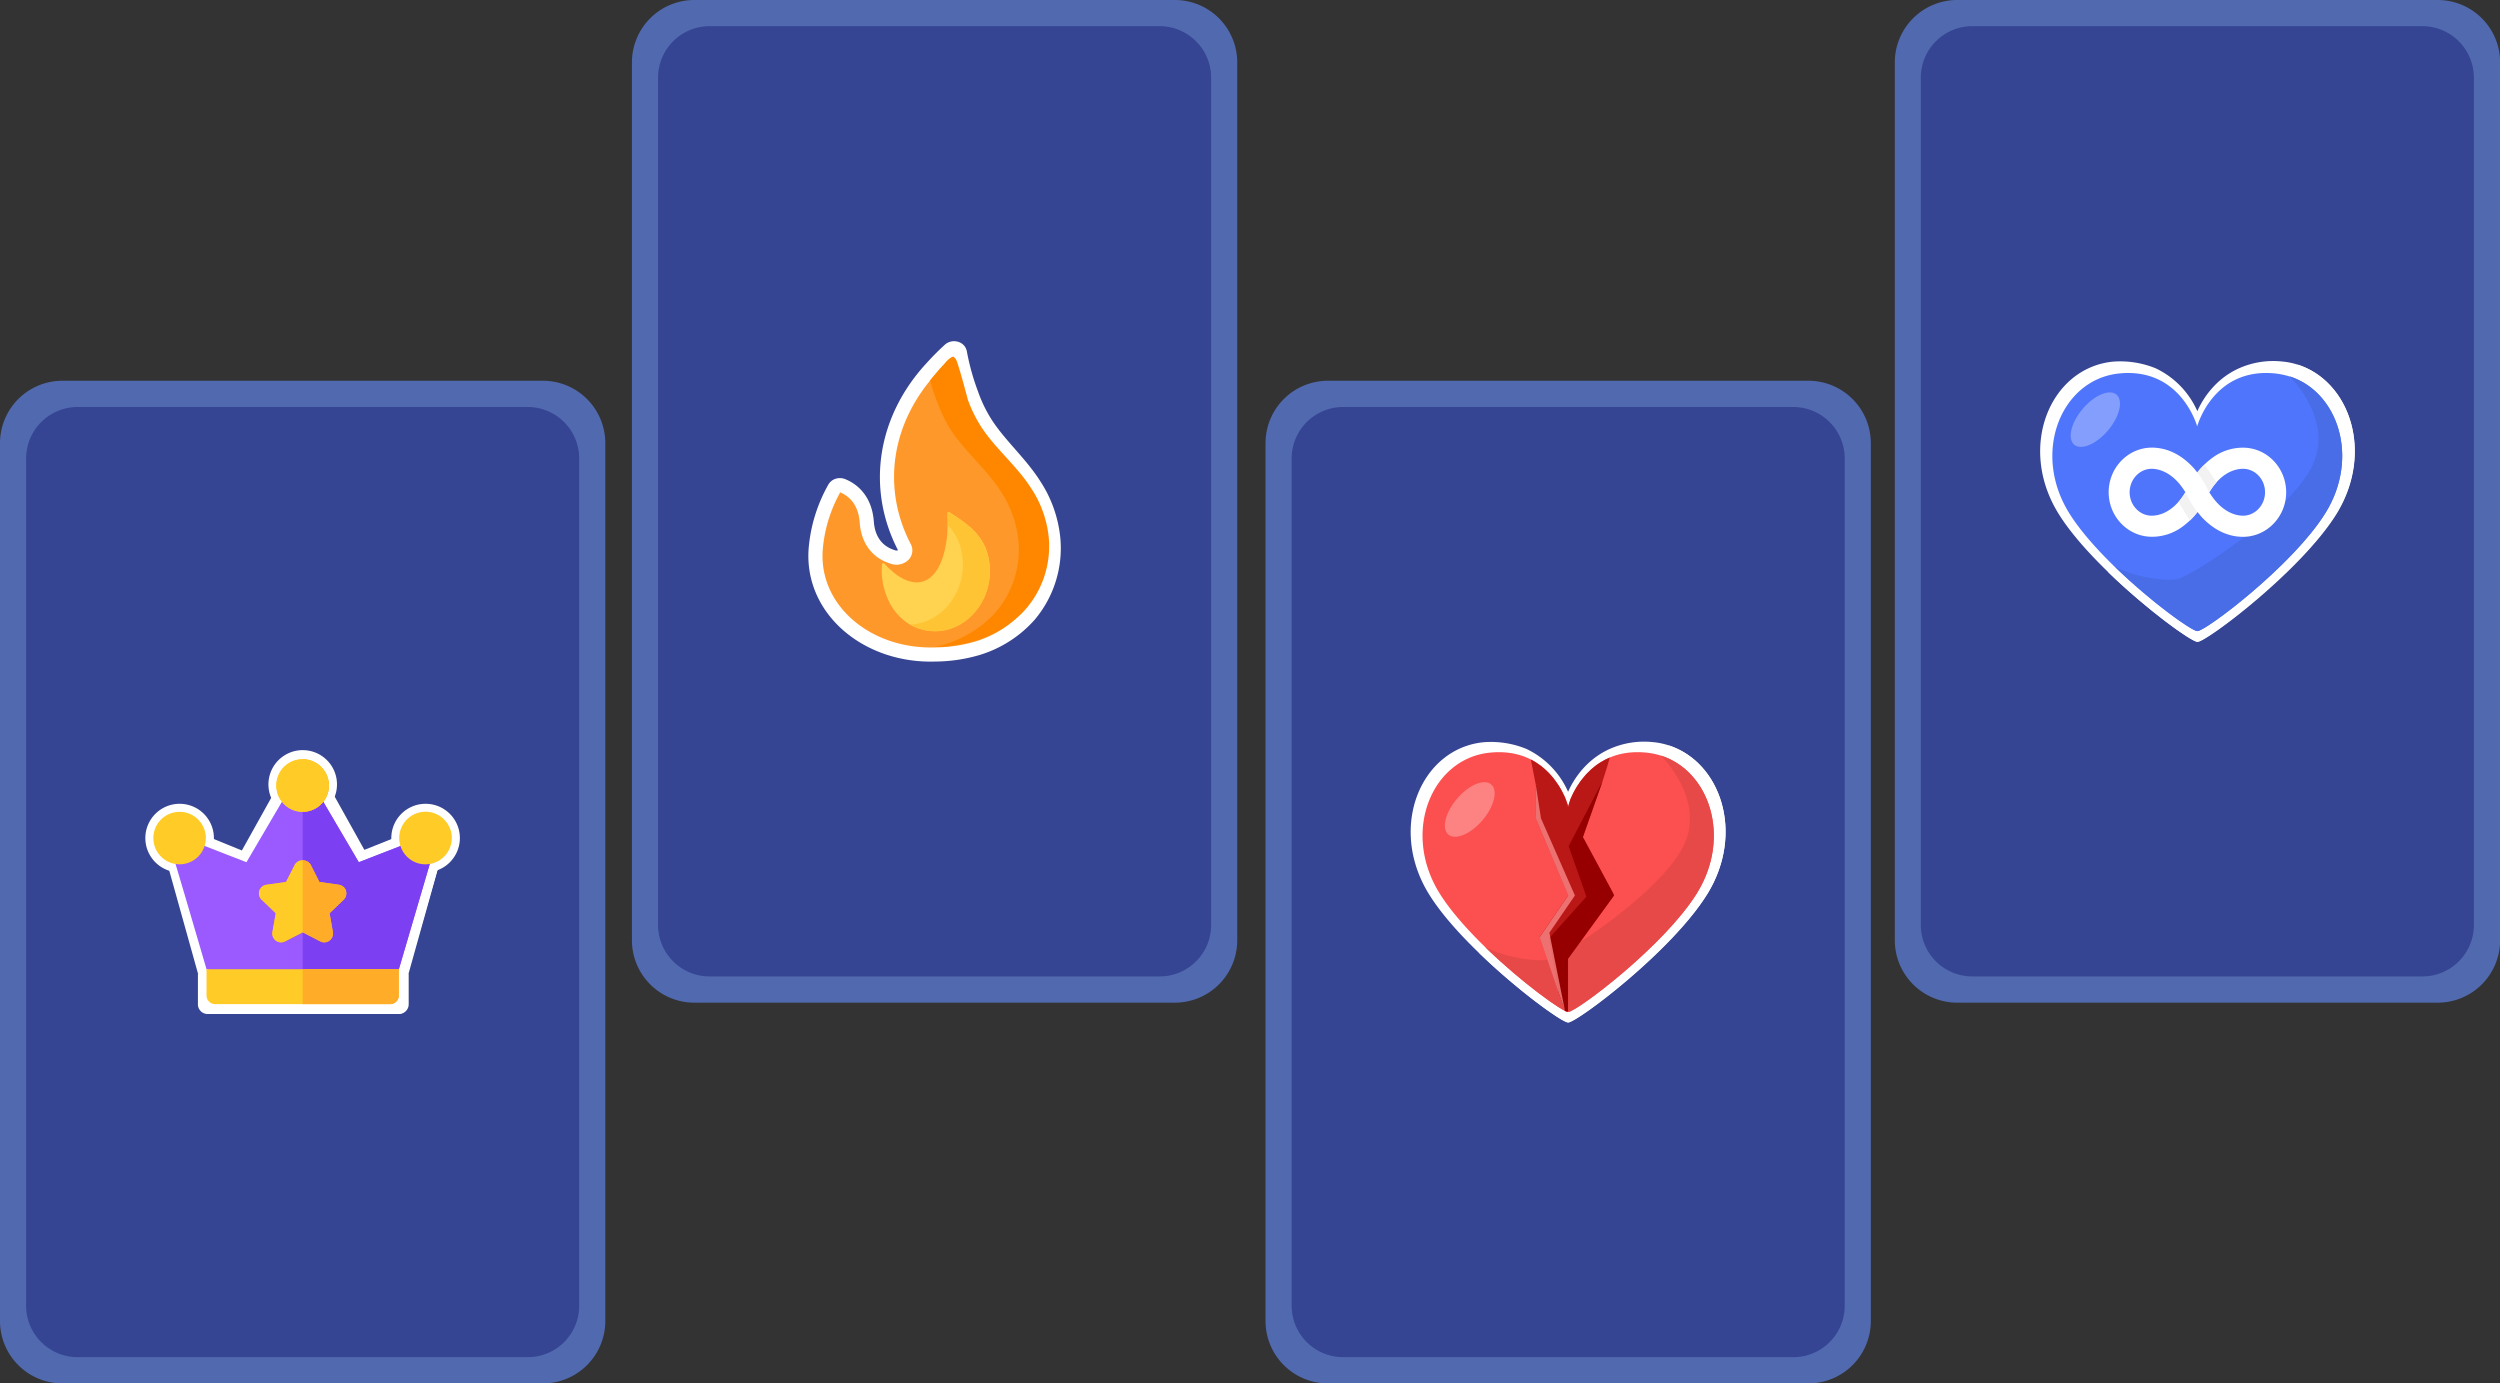 <svg id="Layer_1" data-name="Layer 1" xmlns="http://www.w3.org/2000/svg" xmlns:xlink="http://www.w3.org/1999/xlink" viewBox="0 0 1060.41 586.8"><rect x="0" y="0" width="1060.41" height="586.8" fill="#333333" stroke="none"/><defs><style>.cls-1,.cls-2{fill:none;}.cls-2{clip-path:url(#clip-path);}.cls-3{clip-path:url(#clip-path-11);}.cls-4{fill:#516aaf;}.cls-5{fill:#354593;}.cls-6,.cls-7{fill:#fff;}.cls-7{opacity:0.3;}.cls-20,.cls-7{isolation:isolate;}.cls-8{fill:#4f75fc;}.cls-9{fill:#496ce7;}.cls-10{fill:#f2f2f2;}.cls-11{fill:#9a5aff;}.cls-12{fill:#7c40f2;}.cls-13{fill:#ffcb27;}.cls-14{fill:#ffad29;}.cls-15{fill:#fc4f4f;}.cls-16{fill:#e74949;}.cls-17{fill:#ba1717;}.cls-18{fill:#a31208;}.cls-19{fill:#960000;}.cls-20{fill:#ff8d8d;opacity:0.76;}.cls-21{fill:#ff982a;stroke:#fff;stroke-miterlimit:10;stroke-width:6px;}.cls-22{fill:#ff8700;}.cls-23{fill:#ffd250;}.cls-24{fill:#ffc433;}</style><clipPath id="clip-path"><polygon class="cls-1" points="1 1 2 1 1 2 1 1"/></clipPath><clipPath id="clip-path-11" transform="translate(-14.81 -5.9)"><polygon class="cls-2" points="-1 -1 -2 -1 -1 -2 -1 -1"/></clipPath></defs><title>land_plus_bannerrr</title><path class="cls-1" d="M-123.6,1033.4" transform="translate(-14.81 -5.9)"/><path class="cls-1" d="M-123.6,1033.4" transform="translate(-14.81 -5.9)"/><g class="cls-3"><path class="cls-1" d="M-123.6,1033.4" transform="translate(-14.81 -5.9)"/></g><path class="cls-4" d="M1048.74,431.2H845a26.49,26.49,0,0,1-26.48-26.48V32.38A26.48,26.48,0,0,1,845,5.9h203.79a26.48,26.48,0,0,1,26.48,26.48V404.72A26.49,26.49,0,0,1,1048.74,431.2Z" transform="translate(-14.81 -5.9)"/><path class="cls-5" d="M1042.28,420.07H851.4a21.85,21.85,0,0,1-21.86-21.87V38.9A21.85,21.85,0,0,1,851.4,17h190.88a21.86,21.86,0,0,1,21.87,21.87V398.2A21.82,21.82,0,0,1,1042.28,420.07Z" transform="translate(-14.81 -5.9)"/><path class="cls-6" d="M989.33,160.55a29.44,29.44,0,0,0-6.52-1.31,35.59,35.59,0,0,0-18.31,2.89c-11.6,5.21-16.47,15.48-17.66,18.18a36.3,36.3,0,0,0-17.65-18.18A39.86,39.86,0,0,0,911,159.3c-26.61,2.7-40.51,36.16-23.12,64.35,5,8.11,12.71,16.73,21.07,24.84,16.67,16.2,35.51,29.7,38,29.7,3.75,0,44-30.17,59-54.4C1021.87,197.77,1011.52,167.54,989.33,160.55Z" transform="translate(-14.81 -5.9)"/><path class="cls-6" d="M1005.86,223.52c15.94-25.75,5.66-56-16.6-63,0,0,22.13,21.34,9.42,43.34s-55.33,49.27-61.32,50.26c-5,.79-17.59-.39-28.52-5.73,16.66,16.2,35.5,29.71,38,29.71,3.76-.14,44-30.24,59-54.61Z" transform="translate(-14.81 -5.9)"/><ellipse class="cls-7" cx="899.89" cy="180.56" rx="15.08" ry="7.64" transform="translate(166.59 745.79) rotate(-49.83)"/><path class="cls-8" d="M985.9,165.56a34.36,34.36,0,0,0-6-1.25c-26.35-2.7-33.13,22.46-33.13,22.46s-6.79-25.1-33.07-22.46c-24.43,2.44-37.28,33.26-21.27,59.15,4.61,7.44,11.72,15.41,19.36,22.85,15.35,14.89,32.67,27.27,35,27.27,3.49,0,40.51-27.73,54.34-50.06C1015.87,199.81,1006.39,172,985.9,165.56Z" transform="translate(-14.81 -5.9)"/><path class="cls-9" d="M1001.18,223.52c14.69-23.64,5.21-51.51-15.21-58,0,0,20.35,19.63,8.63,39.85s-50.92,45.32-56.45,46.24c-4.61.72-16.2-.33-26.22-5.27,15.35,14.88,32.67,27.27,35,27.27,3.42,0,40.38-27.8,54.27-50.13Z" transform="translate(-14.81 -5.9)"/><ellipse class="cls-7" cx="903.61" cy="183.94" rx="13.9" ry="7.05" transform="translate(165.33 749.83) rotate(-49.83)"/><path class="cls-6" d="M966.21,195.79a21.62,21.62,0,0,0-12.58,4,31.78,31.78,0,0,0-6.79,6.52c-.52-.59-1-1.25-1.51-1.84-5.14-5.67-11.26-8.7-17.79-8.7-10.07,0-18.31,8.5-18.31,18.91s8.24,18.9,18.31,18.9a21.67,21.67,0,0,0,12.59-4,31.5,31.5,0,0,0,6.78-6.52c.53.66,1,1.25,1.51,1.85,5.14,5.66,11.27,8.69,17.79,8.69,10.08,0,18.31-8.5,18.31-18.9S976.35,195.79,966.21,195.79Zm9.35,18.91c0,5.46-4.21,9.94-9.35,9.94-2.5,0-8.89-1-14.29-9.94,5.33-9,11.72-9.95,14.29-9.95C971.35,204.75,975.56,209.16,975.56,214.7Zm-33.79,0c-5.4,9-11.72,9.94-14.29,9.94-5.14,0-9.35-4.48-9.35-9.94s4.21-9.95,9.35-9.95c2.5,0,8.89,1,14.29,9.95Z" transform="translate(-14.81 -5.9)"/><path class="cls-10" d="M941.77,214.7a27.71,27.71,0,0,1-2.83,4c.92,1.71,3,5.4,4.74,8a27.28,27.28,0,0,0,3.16-3.56,65.05,65.05,0,0,1-3.68-5.8c-.2-.52-1.39-2.56-1.39-2.56Zm10.21-.07a24.37,24.37,0,0,1,3-4.15c-1.25-1.91-3.49-5.2-5.14-7.51a28.48,28.48,0,0,0-3,3.3,57.16,57.16,0,0,1,3.82,6.06,25.35,25.35,0,0,0,1.25,2.3Z" transform="translate(-14.81 -5.9)"/><path class="cls-4" d="M245.08,592.7H41.29a26.49,26.49,0,0,1-26.48-26.48V193.88A26.48,26.48,0,0,1,41.29,167.4H245.08a26.48,26.48,0,0,1,26.48,26.48V566.22A26.49,26.49,0,0,1,245.08,592.7Z" transform="translate(-14.81 -5.9)"/><path class="cls-5" d="M238.63,581.57H47.74A21.85,21.85,0,0,1,25.88,559.7V200.4a21.85,21.85,0,0,1,21.86-21.87H238.63a21.85,21.85,0,0,1,21.86,21.87V559.7A21.81,21.81,0,0,1,238.63,581.57Z" transform="translate(-14.81 -5.9)"/><path class="cls-6" d="M203.3,364.59l-15.21,54.34L172,428.5H131.28l-32.47-9.57s-12-43-14.64-52.46l-.57-1.88a4.69,4.69,0,0,1,.49-3.59l9.5-4.1,23.81,9.74,18.1-32.46h15.91l18.1,32.46,23.8-9.74,10,7.69Z" transform="translate(-14.81 -5.9)"/><path class="cls-6" d="M203.3,364.59l-15.58,54.34-16.47,9.57H142V334.18h8.15l18.55,32.46,24.4-9.74,10.23,7.69Z" transform="translate(-14.81 -5.9)"/><path class="cls-6" d="M98.76,418.93v12.81a4.12,4.12,0,0,0,4,4.27h80.86a4.12,4.12,0,0,0,4.05-4.27V418.93Z" transform="translate(-14.81 -5.9)"/><path class="cls-6" d="M91,375.92a14.54,14.54,0,1,1,14.54-14.54A14.56,14.56,0,0,1,91,375.92Z" transform="translate(-14.81 -5.9)"/><path class="cls-6" d="M195.33,375.92a14.54,14.54,0,1,1,14.54-14.54A14.55,14.55,0,0,1,195.33,375.92Z" transform="translate(-14.81 -5.9)"/><path class="cls-6" d="M143.21,353.16a14.54,14.54,0,1,1,14.54-14.54A14.56,14.56,0,0,1,143.21,353.16Z" transform="translate(-14.81 -5.9)"/><path class="cls-6" d="M188.16,418.93v12.81a4.15,4.15,0,0,1-4.1,4.27h-41V418.93Zm-24-38.28a4.34,4.34,0,0,0-3.48-3l-9.5-1.36-4.25-8.46a4.47,4.47,0,0,0-7.63,0L135,376.3l-9.5,1.36a4.34,4.34,0,0,0-3.48,3,4.4,4.4,0,0,0,1.19,4.36l6.79,6.58-1.61,9.23a4.24,4.24,0,0,0,6.1,4.52l8.57-4.44,8.57,4.44a4.13,4.13,0,0,0,4.42-.34,4.34,4.34,0,0,0,1.69-4.18l-1.61-9.23,6.79-6.58a4.4,4.4,0,0,0,1.19-4.36Z" transform="translate(-14.81 -5.9)"/><path class="cls-6" d="M151.84,405.34l-8.63-4.44V365.7a4.38,4.38,0,0,1,3.84,2.14l4.28,8.46,9.56,1.36A4.25,4.25,0,0,1,163.2,385l-6.83,6.58,1.62,9.23a4.31,4.31,0,0,1-1.71,4.18,4.17,4.17,0,0,1-4.44.34Z" transform="translate(-14.81 -5.9)"/><path class="cls-6" d="M134.58,405.34l8.63-4.44V365.7a4.38,4.38,0,0,0-3.84,2.14l-4.28,8.46-9.56,1.36a4.25,4.25,0,0,0-2.31,7.35l6.83,6.58-1.62,9.23a4.31,4.31,0,0,0,1.71,4.18,4.17,4.17,0,0,0,4.44.34Z" transform="translate(-14.81 -5.9)"/><path class="cls-11" d="M197.85,369.84,184,417l-14.68,8.3H132.07L102.41,417S91.49,379.7,89,371.47l-.52-1.63a3.88,3.88,0,0,1,.45-3.12l8.67-3.56,21.75,8.46,16.53-28.18h14.53L167,371.62l21.75-8.46,9.12,6.68Z" transform="translate(-14.81 -5.9)"/><path class="cls-12" d="M197.85,369.84,184,417l-14.68,8.3H143.19V343.44h7.26L167,371.62l21.75-8.46,9.12,6.68Z" transform="translate(-14.81 -5.9)"/><path class="cls-13" d="M102.41,417v11.12a3.67,3.67,0,0,0,3.71,3.7h74.13a3.67,3.67,0,0,0,3.71-3.7V417Zm40.78-89a11.1,11.1,0,0,0-11.12,11.12A11.12,11.12,0,1,0,143.19,328Z" transform="translate(-14.81 -5.9)"/><path class="cls-13" d="M195.33,372.51a11,11,0,0,1-7.89-3.24,11.15,11.15,0,1,1,7.89,3.24Z" transform="translate(-14.81 -5.9)"/><path class="cls-13" d="M91,372.51a11.13,11.13,0,1,1,11.12-11.13A11.15,11.15,0,0,1,91,372.51Z" transform="translate(-14.81 -5.9)"/><path class="cls-14" d="M143.19,350.26V328a11.12,11.12,0,0,1,0,22.24ZM184,417v11.12a3.67,3.67,0,0,1-3.71,3.7H143.19V417Zm-22.39-33.22a3.77,3.77,0,0,0-3-2.59l-8.3-1.19-3.71-7.34a3.93,3.93,0,0,0-6.67,0L136.14,380l-8.3,1.19a3.68,3.68,0,0,0-2,6.37l5.93,5.71-1.41,8a3.71,3.71,0,0,0,5.34,3.93l7.49-3.86,7.48,3.86a3.62,3.62,0,0,0,3.86-.3,3.78,3.78,0,0,0,1.48-3.63l-1.41-8,5.93-5.71a3.78,3.78,0,0,0,1-3.78Z" transform="translate(-14.81 -5.9)"/><path class="cls-14" d="M150.67,405.2l-7.48-3.86V370.8a3.83,3.83,0,0,1,3.33,1.85l3.71,7.34,8.3,1.19a3.68,3.68,0,0,1,2,6.37l-5.93,5.71,1.41,8a3.78,3.78,0,0,1-1.48,3.63,3.62,3.62,0,0,1-3.86.3Z" transform="translate(-14.81 -5.9)"/><path class="cls-13" d="M135.7,405.2l7.49-3.86V370.8a3.84,3.84,0,0,0-3.34,1.85L136.14,380l-8.3,1.19a3.68,3.68,0,0,0-2,6.37l5.93,5.71-1.41,8a3.78,3.78,0,0,0,1.48,3.63,3.62,3.62,0,0,0,3.86.3Z" transform="translate(-14.81 -5.9)"/><path class="cls-13" d="M143.19,350.26A11,11,0,0,1,135.3,347a11.16,11.16,0,1,1,7.89,3.23Z" transform="translate(-14.81 -5.9)"/><path class="cls-4" d="M781.87,592.7H578.08a26.49,26.49,0,0,1-26.48-26.48V193.88a26.48,26.48,0,0,1,26.48-26.48H781.87a26.48,26.48,0,0,1,26.48,26.48V566.22A26.49,26.49,0,0,1,781.87,592.7Z" transform="translate(-14.81 -5.9)"/><path class="cls-5" d="M775.42,581.57H584.53a21.86,21.86,0,0,1-21.86-21.87V200.4a21.85,21.85,0,0,1,21.86-21.87H775.42a21.85,21.85,0,0,1,21.86,21.87V559.7A21.81,21.81,0,0,1,775.42,581.57Z" transform="translate(-14.81 -5.9)"/><path class="cls-6" d="M722.42,322a29.33,29.33,0,0,0-6.52-1.32,35.75,35.75,0,0,0-18.31,2.9c-11.59,5.2-16.47,15.48-17.65,18.18a36.35,36.35,0,0,0-17.65-18.18A39.6,39.6,0,0,0,644,320.74c-26.61,2.7-40.51,36.16-23.12,64.35,5,8.1,12.71,16.73,21.08,24.83,16.66,16.2,35.5,29.71,38,29.71,3.75,0,44-30.17,59-54.41C755,359.2,744.62,329,722.42,322Z" transform="translate(-14.81 -5.9)"/><path class="cls-6" d="M739,385c15.94-25.76,5.66-56-16.6-63,0,0,22.13,21.34,9.42,43.34s-55.33,49.27-61.33,50.26c-5,.79-17.58-.4-28.52-5.73,16.67,16.2,35.51,29.7,38,29.7,3.75-.13,44-30.23,59-54.6Z" transform="translate(-14.81 -5.9)"/><ellipse class="cls-7" cx="632.98" cy="342" rx="15.08" ry="7.64" transform="translate(-51.49 599.14) rotate(-49.83)"/><path class="cls-15" d="M719.27,326.39a30.13,30.13,0,0,0-6-1.24c-26.5-2.69-33.29,22.57-33.29,22.57s-6.8-25.26-33.24-22.57c-24.6,2.47-37.51,33.47-21.4,59.52,4.61,7.47,11.79,15.5,19.49,23,15.44,15,32.84,27.46,35.15,27.46,3.48,0,40.7-27.9,54.63-50.36C749.36,360.86,739.82,332.85,719.27,326.39Z" transform="translate(-14.81 -5.9)"/><path class="cls-16" d="M734.6,384.67c14.76-23.81,5.22-51.82-15.33-58.28,0,0,20.49,19.76,8.7,40.09s-51.2,45.59-56.76,46.49c-4.61.73-16.29-.34-26.39-5.28,15.44,15,32.84,27.46,35.15,27.46,3.48-.06,40.7-28,54.63-50.48Z" transform="translate(-14.81 -5.9)"/><ellipse class="cls-7" cx="636.51" cy="344.92" rx="13.98" ry="7.07" transform="matrix(0.65, -0.76, 0.76, 0.65, -52.45, 602.9)"/><path id="Path_21522" data-name="Path 21522" class="cls-17" d="M680,348.11a78.63,78.63,0,0,0-13.81-9.72V352.8L680,385.65l-12.13,17.68,10.8,31.4a6.66,6.66,0,0,0,1.25.21V412.58l19.55-26.95-13.29-24.51,8.29-23.54A72.35,72.35,0,0,0,680,348.12Z" transform="translate(-14.81 -5.9)"/><path class="cls-18" d="M666.17,338.39" transform="translate(-14.81 -5.9)"/><polygon class="cls-17" points="679.64 331.67 681.73 325.12 682.81 321.32 680.74 322.29 678.79 323.4 677.1 324.54 675 326.25 672.8 328.4 670.48 331.22 668.55 334.11 667.24 336.5 666.06 339.06 665.17 342.22 679.64 331.67"/><path id="Path_21523" data-name="Path 21523" class="cls-19" d="M698.78,384.3l-8-14.88-4.58-8.51,8.28-23.51-14.31,27.4,7.55,21.43-15.87,17.68,3.91,22.5,2.85,8.3a6.66,6.66,0,0,0,1.25.21V412.61l19.56-26.9Z" transform="translate(-14.81 -5.9)"/><path id="Path_21524" data-name="Path 21524" class="cls-20" d="M668.44,353l-2.27-14.62v14.44L680,385.74l-12.13,17.73,10.8,31.46L672,401.53l10.83-15.79Z" transform="translate(-14.81 -5.9)"/><polygon class="cls-17" points="651.36 332.51 649.32 322.15 651.36 323.3 653.51 324.79 655.29 326.26 657.02 327.93 658.8 329.96 660.98 332.95 662.4 335.35 663.86 338.32 665.17 342.22 651.36 332.51"/><path class="cls-4" d="M513.12,431.2H309.33a26.49,26.49,0,0,1-26.48-26.48V32.38A26.48,26.48,0,0,1,309.33,5.9H513.12A26.47,26.47,0,0,1,539.6,32.38V404.72A26.48,26.48,0,0,1,513.12,431.2Z" transform="translate(-14.81 -5.9)"/><path class="cls-5" d="M506.67,420.07H315.79a21.86,21.86,0,0,1-21.87-21.87V38.9A21.86,21.86,0,0,1,315.79,17H506.67A21.86,21.86,0,0,1,528.54,38.9V398.2A21.82,21.82,0,0,1,506.67,420.07Z" transform="translate(-14.81 -5.9)"/><g id="Group_8208" data-name="Group 8208"><g id="Group_8641" data-name="Group 8641"><path id="Path_22688" data-name="Path 22688" class="cls-21" d="M453.64,211.8a50.12,50.12,0,0,1,7.92,22.44,44,44,0,0,1-10.16,32.58,47.9,47.9,0,0,1-21.83,14,64.57,64.57,0,0,1-17.35,2.67h-.38C383.2,284.6,359,264.91,360.78,239a63.38,63.38,0,0,1,8-26.09,2.4,2.4,0,0,1,1.42-1.09,3,3,0,0,1,1.93.07c3.46,1.37,9.6,5.22,10.33,15.44.52,7.28,4.19,12.84,11.38,14.92a4.28,4.28,0,0,0,3.95-.79,2.68,2.68,0,0,0,.72-3.3c-13.11-25.1-8.75-54.19,11.4-76.07a106.92,106.92,0,0,1,7.72-7.78,2.84,2.84,0,0,1,2.62-.58,2.18,2.18,0,0,1,1.71,1.72,102.36,102.36,0,0,0,4.84,17.45,61,61,0,0,0,4.86,10.58C437.5,193.62,447.39,201.78,453.64,211.8Z" transform="translate(-14.81 -5.9)"/><path id="Path_22689" data-name="Path 22689" class="cls-22" d="M449.62,264.57a47.45,47.45,0,0,1-21.52,13.26A65.79,65.79,0,0,1,411,280.37c1.43-.3,2.84-.67,4.23-1.09A47.64,47.64,0,0,0,436.77,266a40.7,40.7,0,0,0,10-30.88A46.47,46.47,0,0,0,439,213.86c-6.15-9.49-15.89-17.22-21.67-26.86a67.63,67.63,0,0,1-4.78-10,84.78,84.78,0,0,1-3.24-9.75c.54-.67,1.17-1.44,1.87-2.28s1.3-1.55,1.77-2.09c1.81-2.09,1.56-1.67,2.71-3a10.81,10.81,0,0,1,1.47-1.54c.68-.55,1.4-1.14,2.09-1s1.26,1.28,1.42,1.74c1.51,4.13,4.71,16.4,4.76,16.54a57.15,57.15,0,0,0,4.78,10c5.78,9.64,15.52,17.37,21.67,26.86a46.25,46.25,0,0,1,7.79,21.27A40.66,40.66,0,0,1,449.62,264.57Z" transform="translate(-14.81 -5.9)"/></g><g id="Group_8640" data-name="Group 8640"><path id="Path_22690" data-name="Path 22690" class="cls-23" d="M401.2,271.07l-.45-.26a23.6,23.6,0,0,1-10-12.48,29.51,29.51,0,0,1-1.83-13,.68.68,0,0,1,.38-.55.54.54,0,0,1,.61.16,41.76,41.76,0,0,0,3.65,3.51c4.26,3.66,10.2,6.29,15.22,2.86,4.82-3.29,6.77-10.71,7.58-16.56a44.81,44.81,0,0,0,.37-6.23c0-1.59,0-3.17-.07-4.75a.66.66,0,0,1,.29-.57.55.55,0,0,1,.58,0c7.18,4.62,14.41,9.29,16.53,19,3.7,17-9.11,32.62-24.51,31.34A20.78,20.78,0,0,1,401.2,271.07Z" transform="translate(-14.81 -5.9)"/><path id="Path_22691" data-name="Path 22691" class="cls-24" d="M409.72,273.61a20.32,20.32,0,0,1-8.24-2.53l-.45-.25h0c14-.67,25-15.39,21.57-31.33a22.24,22.24,0,0,0-5.78-10.88c0-1.58,0-3.17-.07-4.74a.65.65,0,0,1,.28-.57.51.51,0,0,1,.58,0c7.12,4.6,14.29,9.27,16.4,19C437.7,259.28,425,274.88,409.72,273.61Z" transform="translate(-14.81 -5.9)"/></g></g></svg>
